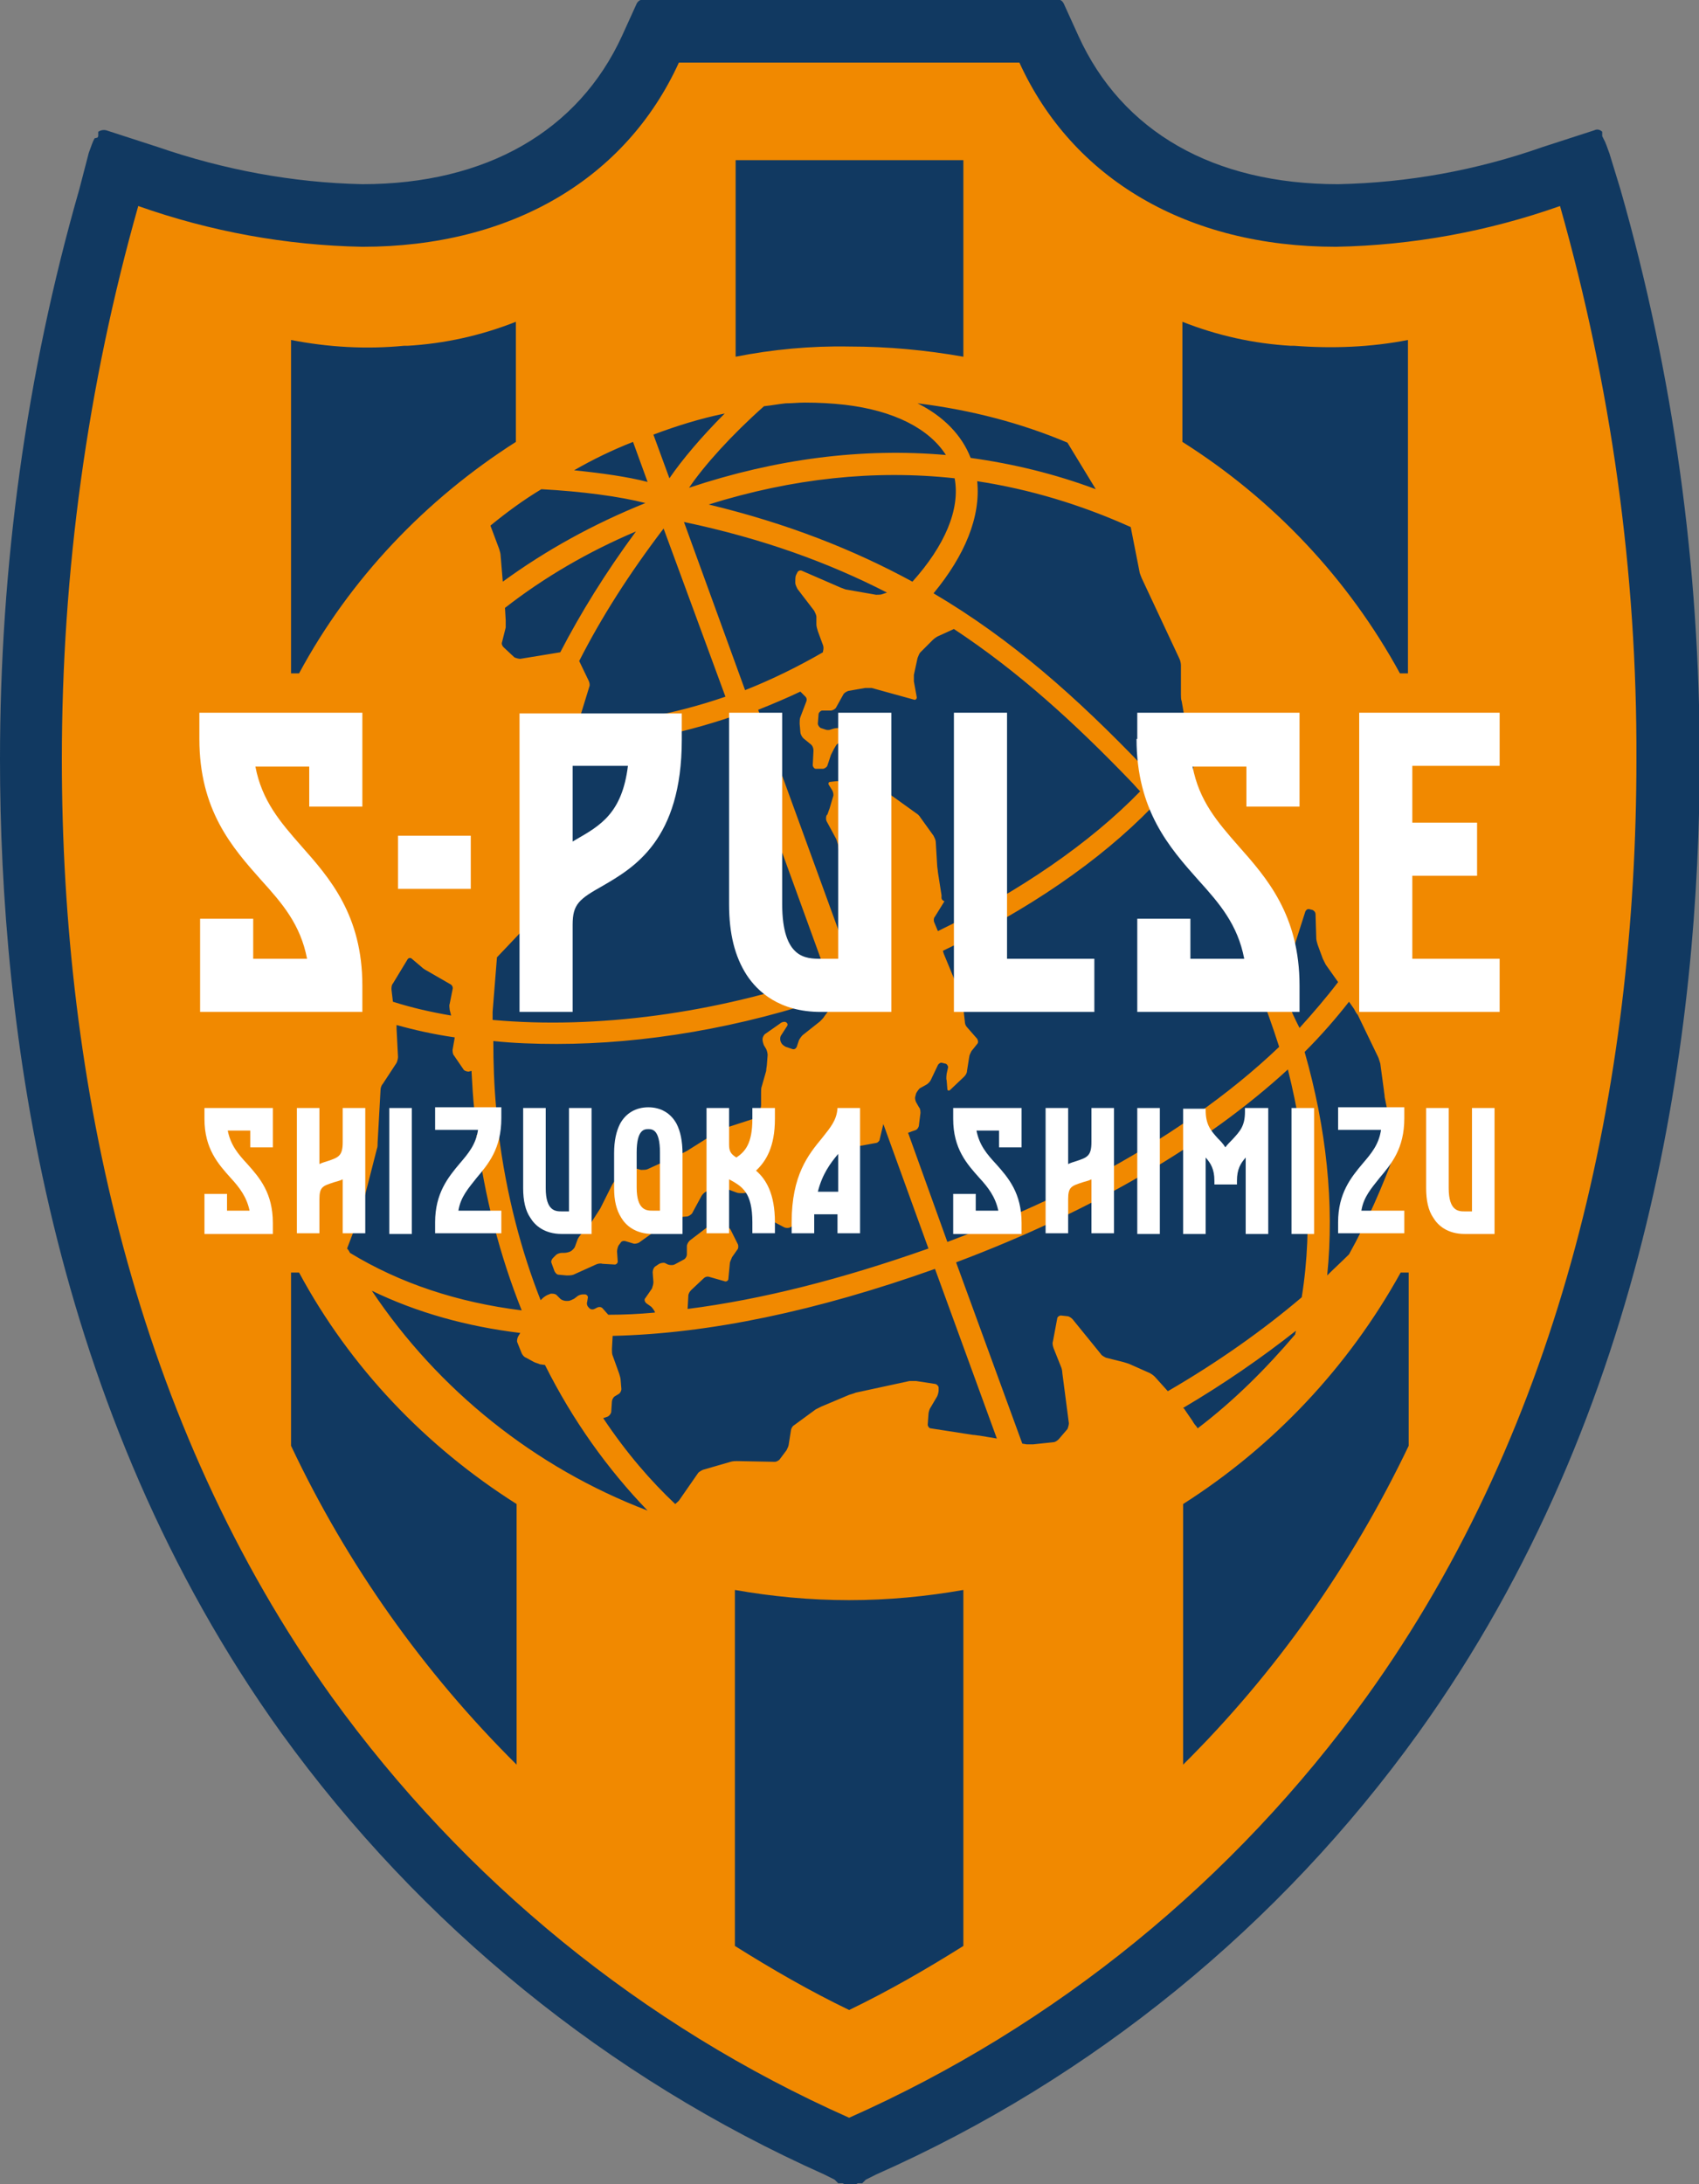 <?xml version="1.0" encoding="utf-8"?>
<!-- Generator: Adobe Illustrator 24.2.1, SVG Export Plug-In . SVG Version: 6.00 Build 0)  -->
<svg version="1.1" id="レイヤー_1" xmlns="http://www.w3.org/2000/svg" xmlns:xlink="http://www.w3.org/1999/xlink" x="0px"
	 y="0px" viewBox="0 0 233.5 300" style="enable-background:new 0 0 233.5 300;" xml:space="preserve">
<rect x="0" y="0" width="233.5" height="300" fill="#808080" stroke="none"/>
<style type="text/css">
	.st0{fill:#113961;}
	.st1{fill:#F18900;}
	.st2{fill:#FFFFFF;}
</style>
<g>
	<path class="st0" d="M113.3,298.7l0.4,0.2l0.4,0.2l0.2,0.1l0.2,0.1l0.2,0.1l0.1,0.1l0.1,0.1l0.1,0.1l0.1,0.1l0.1,0.1l0.1,0l0.1,0
		l0.1,0l0.1,0l0.1,0l0.1,0l0.2,0.1l0.1,0l0.1,0l0.1,0l0.1,0l0.2,0c0.2,0,0.3,0,0.5,0l0.2,0l0.1,0l0.1,0l0.1,0l0.1,0l0.2-0.1l0.1,0
		l0.1,0l0.1,0l0.1,0l0.1,0l0.1,0l0.1-0.1l0.1-0.1l0.1-0.1l0.1-0.1l0.1-0.1l0.2-0.1l0.2-0.1l0.2-0.1l0.4-0.2l0.4-0.2
		c29.8-13.2,55.5-34.2,74.5-60.6c32-44.5,38.7-97.3,38.7-133.8c0-26.5-3.6-52.8-10.9-78.3l-1.5-4.9l-0.4-1.1l-0.2-0.5l-0.2-0.4
		l-0.1-0.2l-0.1-0.2l0-0.1l0-0.1l0-0.1l0-0.1l0-0.1l0-0.1l0,0l0,0l0,0l0,0l0,0l0,0l0,0l0,0l0,0l0,0l0,0c-0.3-0.3-0.7-0.4-1.1-0.2
		l-7.1,2.3c-9.1,3.2-18.5,4.9-28.1,5.1c-17.1,0-29.7-7.2-35.7-20.4l-2-4.4c-0.2-0.4-0.5-0.6-1-0.6h-4.8H93.3h-4.8
		c-0.4,0-0.8,0.2-1,0.6l-2,4.4c-6,13.1-18.7,20.4-35.7,20.4c-9.6-0.2-19.1-2-28.1-5.1l-7.1-2.3c-0.4-0.1-0.8,0-1.1,0.2l0,0l0,0l0,0
		l0,0l0,0l0,0l0,0l0,0l0,0l0,0l0,0l0,0.1l0,0.1l0,0.1l0,0.1l0,0.1l0,0.1l-0.1,0.2L13,19l-0.2,0.4l-0.2,0.5l-0.4,1.1L10.9,26
		C3.6,51.4,0,77.8,0,104.3c0,36.5,6.7,89.3,38.7,133.8C57.8,264.5,83.5,285.4,113.3,298.7"/>
	<path class="st1" d="M214.4,28.3c-9.9,3.5-20.3,5.4-30.8,5.6c-20.4,0-36.2-9.3-43.5-25.3H93.3c-7.3,16-23.1,25.3-43.5,25.3
		c-10.5-0.2-20.9-2.1-30.8-5.6C12,53,8.5,78.6,8.5,104.3c0,44.6,10.2,91.3,37.1,128.8c18.2,25.2,42.7,45.2,71.1,57.8
		c28.4-12.6,52.9-32.6,71.1-57.8c27-37.5,37.1-84.2,37.1-128.8C225,78.6,221.4,53,214.4,28.3 M178.9,178.2
		c-5.3,4.5-11.5,8.9-18.4,12.9l-1.8-2c-0.2-0.2-0.5-0.4-0.7-0.5l-2.7-1.2c-0.2-0.1-0.6-0.2-0.9-0.3l-2.4-0.6
		c-0.2-0.1-0.6-0.3-0.7-0.5l-3.9-4.8c-0.2-0.2-0.5-0.4-0.7-0.4l-0.9-0.1c-0.2,0-0.5,0.2-0.5,0.4l-0.6,3.2c-0.1,0.2,0,0.6,0.1,0.9
		l1,2.5c0.1,0.2,0.2,0.6,0.2,0.9l0.9,6.9c0,0.2-0.1,0.6-0.2,0.8l-1.2,1.4c-0.2,0.2-0.5,0.4-0.7,0.4l-2.8,0.3c-0.2,0-0.7,0-0.9,0
		l-0.6-0.1l-9.1-24.9c18.9-7.1,34.5-16.3,45.6-26.5C179.7,157.7,180.5,168.3,178.9,178.2 M80.4,177.8l-0.3,0c-0.2,0-0.6,0.1-0.8,0.3
		l-0.4,0.3c-0.2,0.1-0.6,0.3-0.8,0.3l-0.3,0c-0.2,0-0.6-0.1-0.8-0.3l-0.5-0.5c-0.2-0.2-0.5-0.2-0.8-0.2l-0.5,0.2
		c-0.2,0.1-0.5,0.3-0.7,0.5l-0.2,0.2c-2.6-6.6-4.7-14.3-5.8-23.1l-3,0.4c1.1,8.5,3.2,16.6,6.2,24.1c-8.8-1.1-16.7-3.7-23.6-7.9
		c-0.1-0.2-0.2-0.4-0.4-0.6l1.6-4.2c0.1-0.2,0.2-0.6,0.3-0.9l2.2-8.6c0.1-0.2,0.1-0.6,0.1-0.9l0.4-7.2c0-0.2,0.1-0.6,0.3-0.8
		l1.9-2.9c0.1-0.2,0.2-0.6,0.2-0.8l-0.2-3.9c0-0.1,0-0.4,0-0.5c2.5,0.7,5.2,1.3,8,1.7l-0.3,1.7c0,0.2,0,0.6,0.2,0.8l1.3,1.9
		c0.1,0.2,0.5,0.3,0.7,0.3l0.4-0.1c0.1,1.8,0.2,3.7,0.4,5.5l3-0.3c-0.3-3.2-0.4-6.3-0.4-9.3c2.8,0.3,5.7,0.4,8.7,0.4
		c12,0,25.3-2.2,38.3-6.7l0.2,0.6l-1.7,2.3c-0.1,0.2-0.4,0.5-0.6,0.7l-2.4,1.9c-0.2,0.2-0.4,0.5-0.5,0.7l-0.3,0.9
		c-0.1,0.2-0.3,0.4-0.6,0.3l-0.9-0.3c-0.2-0.1-0.5-0.3-0.6-0.5l-0.1-0.2c-0.1-0.2-0.1-0.6,0-0.8l0.9-1.4c0.1-0.2,0-0.4-0.2-0.5l0,0
		c-0.2-0.1-0.6,0-0.8,0.2l-2,1.4c-0.2,0.1-0.4,0.5-0.4,0.7l0,0.1c0,0.2,0.1,0.6,0.2,0.8l0.3,0.5c0.1,0.2,0.2,0.6,0.2,0.8l-0.1,1.3
		c0,0.2-0.1,0.6-0.1,0.9l-0.6,2.1c-0.1,0.2-0.1,0.6-0.1,0.9l0,1.7c0,0.2-0.1,0.6-0.2,0.9l-0.3,0.5c-0.1,0.2-0.4,0.5-0.6,0.5l-4,1.3
		c-0.2,0.1-0.6,0.2-0.8,0.4l-4.3,2.7c-0.2,0.1-0.6,0.3-0.8,0.4l-4.6,2.1c-0.2,0.1-0.6,0.1-0.9,0.1l-1.1-0.3c-0.2-0.1-0.6,0-0.8,0.2
		l-1.6,1.5c-0.2,0.2-0.4,0.5-0.5,0.7l-1.2,2.4c-0.1,0.2-0.3,0.6-0.4,0.8l-1.1,1.7c-0.1,0.2-0.4,0.5-0.5,0.7l-1,1.1
		c-0.2,0.2-0.4,0.5-0.5,0.7l-0.4,1.1c-0.1,0.2-0.4,0.5-0.6,0.6l0,0c-0.2,0.1-0.6,0.2-0.9,0.2l-0.3,0c-0.2,0-0.6,0.1-0.8,0.3
		l-0.4,0.4c-0.2,0.2-0.3,0.5-0.2,0.7l0.4,1.1c0.1,0.2,0.3,0.5,0.6,0.5l1.1,0.1c0.2,0,0.6,0,0.9-0.1l3.1-1.4c0.2-0.1,0.6-0.2,0.9-0.1
		l1.7,0.1c0.2,0,0.4-0.2,0.4-0.4l-0.1-1.4c0-0.2,0.1-0.6,0.2-0.8l0.3-0.4c0.1-0.2,0.4-0.3,0.7-0.2l1,0.3c0.2,0.1,0.6,0,0.8-0.1
		l4.5-3.2c0.2-0.1,0.6-0.3,0.8-0.3l1.3-0.1c0.2,0,0.5-0.2,0.7-0.4l1.3-2.4c0.1-0.2,0.4-0.5,0.6-0.6l1.5-0.6c0.2-0.1,0.6-0.1,0.8,0
		l1.9,0.7c0.2,0.1,0.6,0.1,0.9,0.1l0.8-0.1c0.2,0,0.7-0.1,0.9-0.1h0c0.2,0,0.4,0.2,0.4,0.5l0,0.2c0,0.2,0.1,0.6,0.2,0.9l0.7,1.6
		c0.1,0.2,0.4,0.5,0.6,0.6l2.1,1.1c0.2,0.1,0.6,0.1,0.8,0l1.5-1c0.2-0.1,0.4-0.4,0.5-0.7l1.3-5c0.1-0.2,0.2-0.6,0.3-0.8l1.5-2.9
		c0.1-0.2,0.4-0.4,0.7-0.4l2.9-0.3c0.2,0,0.7-0.1,0.9-0.1l2.2-0.4c0.2,0,0.5-0.3,0.5-0.5l0.5-2.1l6.2,17.1
		c-11.9,4.2-22.9,7-33.1,8.3l0.1-1.8c0-0.3,0.2-0.6,0.4-0.8l1.7-1.6c0.2-0.2,0.5-0.3,0.8-0.2l2.1,0.6c0.2,0.1,0.5-0.1,0.5-0.3
		l0.2-2.1c0-0.3,0.2-0.6,0.3-0.9l0.7-1c0.2-0.2,0.2-0.6,0.1-0.8l-1-2c-0.1-0.2-0.4-0.4-0.7-0.4l-2,0c-0.3,0-0.6,0.1-0.8,0.3
		l-2.1,1.6c-0.2,0.2-0.4,0.5-0.4,0.8l0,1.1c0,0.3-0.2,0.6-0.4,0.7l-1.3,0.7c-0.2,0.1-0.6,0.1-0.9,0l-0.4-0.2c-0.2-0.1-0.6,0-0.8,0.1
		L90,174c-0.2,0.2-0.3,0.5-0.3,0.8l0.1,1.3c0,0.3-0.1,0.6-0.2,0.9l-0.9,1.3c-0.2,0.2-0.1,0.5,0.1,0.7l0.7,0.5
		c0.2,0.2,0.4,0.5,0.5,0.7l0,0.1c-2.2,0.2-4.3,0.3-6.4,0.3l-0.8-0.9c-0.2-0.2-0.5-0.2-0.7-0.1l-0.4,0.2c-0.2,0.1-0.5,0.1-0.7-0.1
		l-0.1-0.1c-0.2-0.2-0.3-0.5-0.2-0.8l0.1-0.6C80.8,178,80.6,177.8,80.4,177.8 M105,55.8c1-0.1,2-0.3,3-0.4c0.9,0,1.7-0.1,2.6-0.1
		c1.9,0,3.7,0.1,5.5,0.3c6.8,0.8,11.6,3.3,13.9,6.9c-11.5-1-23.3,0.5-35.3,4.5C96.8,63.9,100.6,59.7,105,55.8 M134.3,66.1
		c7.2,1.1,14.2,3.2,21.1,6.3l1.2,6.1c0,0.2,0.2,0.6,0.3,0.9l5.2,11.1c0.1,0.2,0.2,0.6,0.2,0.9v4c0,0.2,0,0.7,0.1,0.9l0.7,4
		c-1.3,2.1-2.9,4.2-4.8,6.3c-0.4-0.4-0.8-0.8-1.1-1.2c-9.2-9.6-18.2-17.6-28.9-23.9C132.6,76.3,134.8,71,134.3,66.1 M129.4,123
		l-0.5-3.2c0-0.2-0.1-0.7-0.1-0.9l-0.2-3.3c0-0.2-0.2-0.6-0.3-0.8l-1.8-2.5c-0.1-0.2-0.4-0.5-0.6-0.6l-3.2-2.3
		c-0.2-0.1-0.5-0.4-0.6-0.6l-2.6-4.3c-0.1-0.2-0.4-0.4-0.7-0.4l-1.6,0c-0.2,0-0.4,0.2-0.4,0.5l0.1,1.4c0,0.2,0.2,0.4,0.4,0.3
		l1.1-0.5c0.2-0.1,0.5,0,0.5,0.3l0.4,1.5c0.1,0.2-0.1,0.5-0.3,0.6l-1.4,0.6c-0.2,0.1-0.6,0-0.7-0.1l-1.1-1.1
		c-0.2-0.2-0.5-0.3-0.8-0.3l-0.9,0.1c-0.2,0-0.3,0.2-0.2,0.4l0.5,0.8c0.1,0.2,0.2,0.6,0.1,0.8l-0.5,1.7c-0.1,0.2-0.2,0.6-0.3,0.8
		l-0.1,0.1c-0.1,0.2-0.1,0.6,0,0.8l1.3,2.4c0.1,0.2,0.2,0.6,0.3,0.9l0.1,1.1c0,0.2,0.1,0.6,0.2,0.9l0.5,1.4c0.1,0.2,0.3,0.5,0.6,0.6
		l1.1,0.4c0.2,0.1,0.4,0.3,0.5,0.6l0.2,2.8c0,0.2,0,0.7,0,0.9l-0.3,3.2c0,0.2,0,0.7,0,0.9l0,2c0,0.2-0.1,0.6-0.2,0.8l-0.8,1.2
		l-12.9-35.4c2-0.8,3.9-1.6,5.8-2.5l0.7,0.7c0.2,0.2,0.2,0.5,0.1,0.7l-0.8,2.1c-0.1,0.2-0.1,0.6-0.1,0.9l0.1,1.2
		c0,0.2,0.2,0.6,0.4,0.8l1.1,0.9c0.2,0.2,0.3,0.5,0.3,0.8l-0.1,2c0,0.2,0.2,0.5,0.4,0.5l1,0c0.2,0,0.5-0.2,0.6-0.4l0.5-1.5
		c0.1-0.2,0.3-0.6,0.4-0.8l0.3-0.5c0.1-0.2,0.4-0.4,0.7-0.4l1.3-0.2c0.2,0,0.4-0.2,0.3-0.5l-0.3-0.7c-0.1-0.2-0.4-0.4-0.6-0.5
		l-0.9-0.1c-0.2,0-0.6,0-0.9,0.1l-0.3,0.1c-0.2,0.1-0.6,0.1-0.8,0l-0.6-0.2c-0.2-0.1-0.4-0.4-0.4-0.6l0.1-1.3c0-0.2,0.3-0.5,0.5-0.5
		h1.2c0.2,0,0.6-0.2,0.7-0.4l1-1.8c0.1-0.2,0.4-0.4,0.7-0.5l2.3-0.4c0.2,0,0.6,0,0.9,0l5.8,1.6c0.2,0.1,0.4-0.1,0.4-0.3l-0.4-2.2
		c0-0.2,0-0.6,0-0.9l0.5-2.3c0.1-0.2,0.2-0.6,0.4-0.8l1.7-1.7c0.2-0.2,0.5-0.4,0.7-0.5l2.2-1c8.8,5.8,16.5,12.8,24.3,20.9
		c0.4,0.4,0.8,0.9,1.3,1.4c-6.9,7.1-16.5,13.7-27.8,19.2l-0.5-1.2c-0.1-0.2-0.1-0.6,0.1-0.8l1.3-2.1
		C129.3,123.6,129.4,123.3,129.4,123 M69.5,85.2l-0.1-1.7c5.4-4.2,11.4-7.7,18-10.5c-4.2,5.7-7.6,11.2-10.4,16.6l-5.5,0.9
		c-0.2,0-0.6-0.1-0.8-0.2l-1.5-1.4c-0.2-0.2-0.3-0.5-0.2-0.7l0.5-2C69.5,85.9,69.5,85.5,69.5,85.2 M72.1,127.5
		c0.2-0.2,0.3-0.5,0.3-0.8l0.3-3.3c0-0.2,0.1-0.7,0.1-0.9l0.9-5.3c0-0.2,0.1-0.6,0.1-0.9l1.2-11.3c0-0.2,0.2-0.6,0.4-0.8l1.8-1.8
		c0.5,0,0.9,0,1.4,0c6.9,0,14.5-1.4,22.1-4l12.9,35.5c-15.2,5.3-31.6,7.5-45.9,6.2c0-0.3,0-0.7,0-1.1c0.2-2.6,0.4-5.1,0.6-7.5
		L72.1,127.5z M125.4,79.9c-8.1-4.4-17.2-8-28-10.6c11.5-3.6,22.8-4.8,33.8-3.6C132,70,129.8,75,125.4,79.9 M121.9,81.4l-0.6,0.2
		c-0.2,0.1-0.6,0.1-0.9,0.1l-4-0.7c-0.2,0-0.6-0.2-0.9-0.3l-5.3-2.3c-0.2-0.1-0.5,0-0.6,0.2l-0.2,0.4c-0.1,0.2-0.1,0.6-0.1,0.9
		l0,0.2c0,0.2,0.2,0.6,0.3,0.8l2.3,3c0.1,0.2,0.3,0.6,0.3,0.8l0,1.1c0,0.2,0.1,0.6,0.2,0.9l0.7,1.9c0.1,0.2,0.1,0.6,0,0.9l0,0.1
		c-3.3,1.9-6.9,3.7-10.7,5.2l-8.4-23.1C104.9,74,113.9,77.3,121.9,81.4 M99.7,95.7c-7,2.4-14,3.7-20.3,3.8l1.6-5.2
		c0.1-0.2,0-0.6-0.1-0.8l-1.3-2.7c3-5.9,6.8-11.9,11.6-18.2L99.7,95.7z M69.1,79.9l-0.3-3.6c0-0.2-0.1-0.6-0.2-0.9l-1.2-3.2
		c2.2-1.8,4.5-3.5,7-5c5.6,0.3,10.8,1,14.3,1.9C81.5,72,75,75.6,69.1,79.9 M61.8,138.7l0.2,0.8c-2.9-0.5-5.5-1.1-8-1.9l-0.2-1.7
		c0-0.2,0-0.6,0.2-0.8l2-3.3c0.1-0.2,0.4-0.3,0.6-0.1l1.3,1.1c0.2,0.2,0.5,0.4,0.7,0.5l3.3,1.9c0.2,0.1,0.4,0.4,0.3,0.7l-0.4,2
		C61.7,138.1,61.8,138.5,61.8,138.7 M83.5,194.6c0.2-0.1,0.4-0.3,0.5-0.6l0.1-1.5c0-0.2,0.2-0.6,0.4-0.7l0.5-0.3
		c0.2-0.1,0.4-0.4,0.4-0.7l-0.1-1.2c0-0.2-0.1-0.6-0.2-0.9l-0.9-2.5c-0.1-0.2-0.1-0.6-0.1-0.9l0.1-1.8c13.2-0.3,28-3.4,44.3-9.2
		l8.5,23.3l-2.4-0.4c-0.2,0-0.6-0.1-0.9-0.1l-5.8-0.9c-0.2,0-0.4-0.3-0.4-0.5l0.1-1.4c0-0.2,0.1-0.6,0.2-0.8l1-1.7
		c0.1-0.2,0.2-0.6,0.2-0.8l0-0.4c0-0.2-0.3-0.5-0.5-0.5l-2.6-0.4c-0.2,0-0.6,0-0.9,0l-7.4,1.6c-0.2,0.1-0.6,0.2-0.9,0.3l-3.8,1.6
		c-0.2,0.1-0.6,0.3-0.8,0.4l-3,2.2c-0.2,0.1-0.4,0.5-0.4,0.7l-0.3,1.9c0,0.2-0.2,0.6-0.3,0.8l-0.9,1.2c-0.1,0.2-0.5,0.4-0.7,0.4
		l-5.2-0.1c-0.2,0-0.6,0-0.9,0.1l-3.8,1.1c-0.2,0.1-0.6,0.3-0.7,0.5l-2.5,3.6c-0.1,0.2-0.4,0.4-0.6,0.6c-3.3-3.1-6.7-7-9.9-11.8
		L83.5,194.6z M175.5,134.1l-2.8,1.2c1.2,2.8,2.2,5.7,3.1,8.5c-6.8,6.5-15.6,12.7-25.9,18.1l0-0.3l-3.8,1.3v0.9
		c-5,2.4-10.3,4.7-15.9,6.8l-5.4-15l0.3-0.1c0.2-0.1,0.6-0.2,0.8-0.3c0.2-0.1,0.4-0.4,0.4-0.7l0.2-1.6c0-0.2,0-0.6-0.2-0.8l-0.4-0.7
		c-0.1-0.2-0.2-0.6-0.1-0.8l0.1-0.4c0.1-0.2,0.3-0.5,0.5-0.7l0.9-0.5c0.2-0.1,0.5-0.4,0.6-0.6l1-2.1c0.1-0.2,0.4-0.4,0.6-0.3
		l0.4,0.1c0.2,0,0.4,0.3,0.4,0.5l-0.2,0.9c0,0.2-0.1,0.6,0,0.9l0.1,1.2c0,0.2,0.2,0.3,0.4,0.1l1.9-1.8c0.2-0.2,0.4-0.5,0.4-0.8
		l0.3-1.9c0-0.2,0.2-0.6,0.3-0.8l0.8-1c0.2-0.2,0.1-0.5,0-0.7l-1.4-1.6c-0.2-0.2-0.3-0.5-0.3-0.8l-0.3-2.6c0-0.2-0.1-0.6-0.2-0.9
		l-2.4-5.8c0-0.1-0.1-0.2-0.1-0.4c11.7-5.6,21.5-12.3,28.7-19.7c0.8,0.9,1.5,1.9,2.3,2.8l2.4-1.8c-0.9-1.1-1.7-2.2-2.6-3.2
		c1.3-1.4,2.4-2.8,3.5-4.3l0,0.1c0,0.2,0.1,0.7,0.1,0.9l0,4.8c0,0.2,0.1,0.6,0.2,0.8l3.4,5.1c0.1,0.2,0.4,0.5,0.6,0.7l4.4,3.6
		c0.2,0.2,0.4,0.5,0.5,0.7l4.4,9.1c0.1,0.2,0.3,0.2,0.3,0l1.6-5c0.1-0.2,0.3-0.4,0.6-0.3l0.4,0.1c0.2,0.1,0.4,0.3,0.4,0.6l0.1,3.3
		c0,0.2,0.1,0.6,0.2,0.9l0.7,1.9c0.1,0.2,0.3,0.6,0.4,0.8l1.7,2.4c-1.6,2.1-3.4,4.2-5.3,6.3C177.4,138.9,176.5,136.5,175.5,134.1
		 M146.7,60.8l3.9,6.4c-5.6-2.1-11.4-3.5-17.2-4.3c-1.2-3.1-3.7-5.7-7.3-7.5C133.4,56.3,140.3,58.1,146.7,60.8 M99.6,56.8
		c-3.2,3.2-5.9,6.4-7.6,8.9l-2.2-6C93,58.5,96.2,57.5,99.6,56.8 M87,60.7l2,5.5c-2.7-0.7-6.2-1.2-10.1-1.6
		C81.5,63.1,84.2,61.8,87,60.7 M51.1,177.3c6.2,3,13,4.9,20.4,5.8l-0.3,0.5c-0.1,0.2-0.2,0.6-0.1,0.8l0.6,1.5
		c0.1,0.2,0.3,0.5,0.6,0.6l1.1,0.6c0.2,0.1,0.6,0.2,0.8,0.3l0.7,0.1c3.8,7.6,8.6,14.3,14.1,20C73.5,201.6,60.2,190.9,51.1,177.3
		 M164.6,196.2l-0.2-0.3c-0.2-0.2-0.4-0.5-0.5-0.7l-1.1-1.6c0-0.1-0.1-0.1-0.2-0.2c5.6-3.3,10.8-6.9,15.5-10.6
		c0,0.2-0.1,0.3-0.1,0.5C174,188,169.6,192.4,164.6,196.2 M185.4,172.3c-1,1-2,1.9-3,2.9c1-9.8-0.1-20.2-3.1-30.7
		c2.3-2.3,4.3-4.6,6.1-6.9l0.7,1c0.1,0.2,0.3,0.6,0.5,0.8l2.8,5.8c0.1,0.2,0.2,0.6,0.3,0.9l0.5,3.7c0,0.2,0.1,0.6,0.1,0.9l1.5,7.4
		C190,163,187.9,167.8,185.4,172.3"/>
	<path class="st0" d="M101.1,49V22h31.3v27c-5.1-0.9-10.3-1.4-15.7-1.4C111.4,47.5,106.2,48,101.1,49 M192.4,92.5h1.1V46.8
		c0,0,0,0,0-0.1c-5.1,1-10.4,1.2-15.6,0.8l-0.5,0c-5.1-0.3-10.1-1.4-14.9-3.3v16.5C175,68.6,185.3,79.5,192.4,92.5 M70.9,60.7
		l0-16.5c-4.8,1.9-9.8,3-14.9,3.3l-0.5,0C50.3,48,45.1,47.7,40,46.7c0,0,0,0,0,0.1v45.7h1.1C48.1,79.5,58.5,68.6,70.9,60.7
		 M116.7,219.8C116.7,219.8,116.7,219.8,116.7,219.8C116.7,219.8,116.7,219.8,116.7,219.8c-5.4,0-10.6-0.5-15.7-1.4v48.9
		c5.1,3.2,10.3,6.2,15.7,8.8c5.4-2.6,10.6-5.6,15.7-8.8v-48.9C127.3,219.3,122.1,219.8,116.7,219.8 M41.1,174.8h-1.1v23.8
		c7.7,16.3,18.2,31.1,31,43.8v-35.8C58.5,198.7,48.1,187.8,41.1,174.8 M162.6,206.6v35.8c12.8-12.7,23.2-27.5,31-43.8v-23.8h-1.1
		C185.3,187.8,175,198.7,162.6,206.6"/>
	<path class="st2" d="M156.2,101.5c0,9.8,4.5,14.9,8.5,19.4c2.9,3.2,5.4,6.1,6.3,10.8h-7.4v-5.5h-7.3V139h22.3v-3.6
		c0-9.7-4.5-14.8-8.4-19.2c-2.9-3.3-5.4-6.2-6.3-10.9h7.4v5.5h7.3V97.9h-22.3V101.5z"/>
	<polygon class="st2" points="206.1,105.2 206.1,97.9 186.8,97.9 186.8,139 206.1,139 206.1,131.7 194.1,131.7 194.1,120.3 
		203,120.3 203,113 194.1,113 194.1,105.2 	"/>
	<path class="st2" d="M27.4,101.5c0,9.8,4.5,14.9,8.5,19.4c2.9,3.2,5.4,6.1,6.3,10.8h-7.4v-5.5h-7.3V139h22.3v-3.6
		c0-9.7-4.5-14.8-8.4-19.2c-2.9-3.3-5.4-6.2-6.3-10.9h7.4v5.5h7.3V97.9H27.4V101.5z"/>
	<rect x="54.7" y="114.8" class="st2" width="10" height="7.3"/>
	<polygon class="st2" points="138.4,97.9 131.1,97.9 131.1,139 150.4,139 150.4,131.7 138.4,131.7 	"/>
	<path class="st2" d="M115.2,131.7h-2.4c-2,0-5.3,0-5.3-7.5V97.9h-7.3v26.3c0,4.1,0.8,7.2,2.4,9.7c1.5,2.3,4.5,5.1,10.2,5.1h9.7
		V97.9h-7.3V131.7z"/>
	<path class="st2" d="M71.4,97.9V139h7.3v-12c0-2.8,0.9-3.5,4.1-5.3c4.3-2.5,10.9-6.3,10.9-20.1v-3.6H71.4z M79.2,115.3
		c-0.2,0.1-0.3,0.2-0.5,0.3v-10.4h7.6C85.5,111.7,82.5,113.4,79.2,115.3"/>
	<path class="st2" d="M118.2,152.2h-3.1c-0.1,1.7-1,2.7-2.1,4.1c-1.9,2.3-4.2,5.1-4.2,11.6v1.5h3.1v-1.5c0-0.4,0-0.7,0-1.1h3.2v2.6
		h3.1v-2.6v-3.1L118.2,152.2L118.2,152.2z M115.2,163.7h-2.8c0.6-2.4,1.7-3.9,2.8-5.2V163.7z"/>
	<path class="st2" d="M103.4,152.2h3.1v1.5c0,3.8-1.2,5.8-2.6,7.1c1.4,1.2,2.6,3.2,2.6,7.1v1.5h-3.1v-1.5c0-4.1-1.4-4.9-3-5.8
		c-0.1,0-0.1-0.1-0.2-0.1v7.4h-3.1v-12.2v-1.5v-3.5h3.1v3.5v1.5c0,0.9,0.2,1.3,1,1.8c1.2-0.8,2.2-1.9,2.2-5.3V152.2z"/>
	<rect x="53.5" y="152.2" class="st2" width="3.1" height="17.3"/>
	<path class="st2" d="M47.1,152.2h3.1v3.2v1.5v12.5h-3.1V162c-0.4,0.2-0.9,0.3-1.2,0.4c-1.5,0.5-2,0.6-2,2.3v1.5v3.2h-3.1v-3.2v-1.5
		v-12.5h3.1v7.7c0.4-0.2,0.8-0.3,1.1-0.4c1.5-0.5,2.1-0.7,2.1-2.6v-1.5V152.2z"/>
	<path class="st2" d="M28.1,152.2h9.4v5.4h-3.1v-2.3h-3.1c0.4,2,1.4,3.2,2.7,4.6c1.7,1.9,3.5,4,3.5,8.1v1.5h-9.4V164h3.1v2.3h3.1
		c-0.4-1.9-1.4-3.2-2.6-4.5c-1.7-1.9-3.6-4-3.6-8.1V152.2z"/>
	<path class="st2" d="M78.2,152.2h3.1v17.3h-4.1c-2.4,0-3.7-1.2-4.3-2.2c-0.7-1-1-2.4-1-4.1v-11H75v11c0,3.2,1.4,3.2,2.2,3.2h1
		V152.2z"/>
	<path class="st2" d="M93,154.4c-0.8-1.5-2.2-2.3-3.9-2.3c-1.7,0-3.1,0.8-3.9,2.3c-0.5,1-0.8,2.3-0.8,4l0,4.8c0,1.7,0.3,3,1,4.1
		c0.6,1,1.9,2.2,4.3,2.2h4.1v-11C93.8,156.7,93.5,155.4,93,154.4 M90.7,166.3h-1c-0.8,0-2.2,0-2.2-3.2l0-4.8c0-3.2,1.1-3.2,1.6-3.2
		c0.5,0,1.6,0,1.6,3.2V166.3z"/>
	<path class="st2" d="M65.5,161.8c-1.1,1.4-2.2,2.6-2.5,4.5h5.9v3.1h-9.1v-1.5c0-4,1.8-6.2,3.4-8.1c1.2-1.4,2.2-2.6,2.5-4.6h-5.9
		v-3.1h9.1v1.5C68.9,157.8,67.1,159.9,65.5,161.8"/>
	<rect x="156.3" y="152.2" class="st2" width="3.1" height="17.3"/>
	<path class="st2" d="M150,152.2h3.1v3.2v1.5v12.5H150V162c-0.4,0.2-0.9,0.3-1.2,0.4c-1.5,0.5-2,0.6-2,2.3v1.5v3.2h-3.1v-3.2v-1.5
		v-12.5h3.1v7.7c0.4-0.2,0.8-0.3,1.1-0.4c1.5-0.5,2.1-0.7,2.1-2.6v-1.5V152.2z"/>
	<path class="st2" d="M131,152.2h9.4v5.4h-3.1v-2.3h-3.1c0.4,2,1.4,3.2,2.7,4.6c1.7,1.9,3.5,4,3.5,8.1v1.5H131V164h3.1v2.3h3.1
		c-0.4-1.9-1.4-3.2-2.6-4.5c-1.7-1.9-3.6-4-3.6-8.1V152.2z"/>
	<rect x="177.5" y="152.2" class="st2" width="3.1" height="17.3"/>
	<path class="st2" d="M202.3,152.2h3.1v17.3h-4.1c-2.4,0-3.7-1.2-4.3-2.2c-0.7-1-1-2.4-1-4.1v-11h3.1v11c0,3.2,1.4,3.2,2.2,3.2h1
		V152.2z"/>
	<path class="st2" d="M189.6,161.8c-1.1,1.4-2.2,2.6-2.5,4.5h5.9v3.1h-9.1v-1.5c0-4,1.8-6.2,3.4-8.1c1.2-1.4,2.2-2.6,2.5-4.6h-5.9
		v-3.1h9.1v1.5C193,157.8,191.2,159.9,189.6,161.8"/>
	<path class="st2" d="M171.2,152.2h3.1v0.3v17h-3.1v-10.5c-0.7,0.8-1.2,1.6-1.2,3.2v0.5h-3.1v-0.5c0-1.6-0.5-2.4-1.2-3.2v10.5h-3.1
		v-17v-0.2h3.1v0.2c0,2,0.7,2.8,1.7,3.9c0.3,0.3,0.7,0.7,1,1.2c0.3-0.4,0.7-0.8,1-1.1c1-1.1,1.7-1.8,1.7-3.8V152.2z"/>
</g>
</svg>
